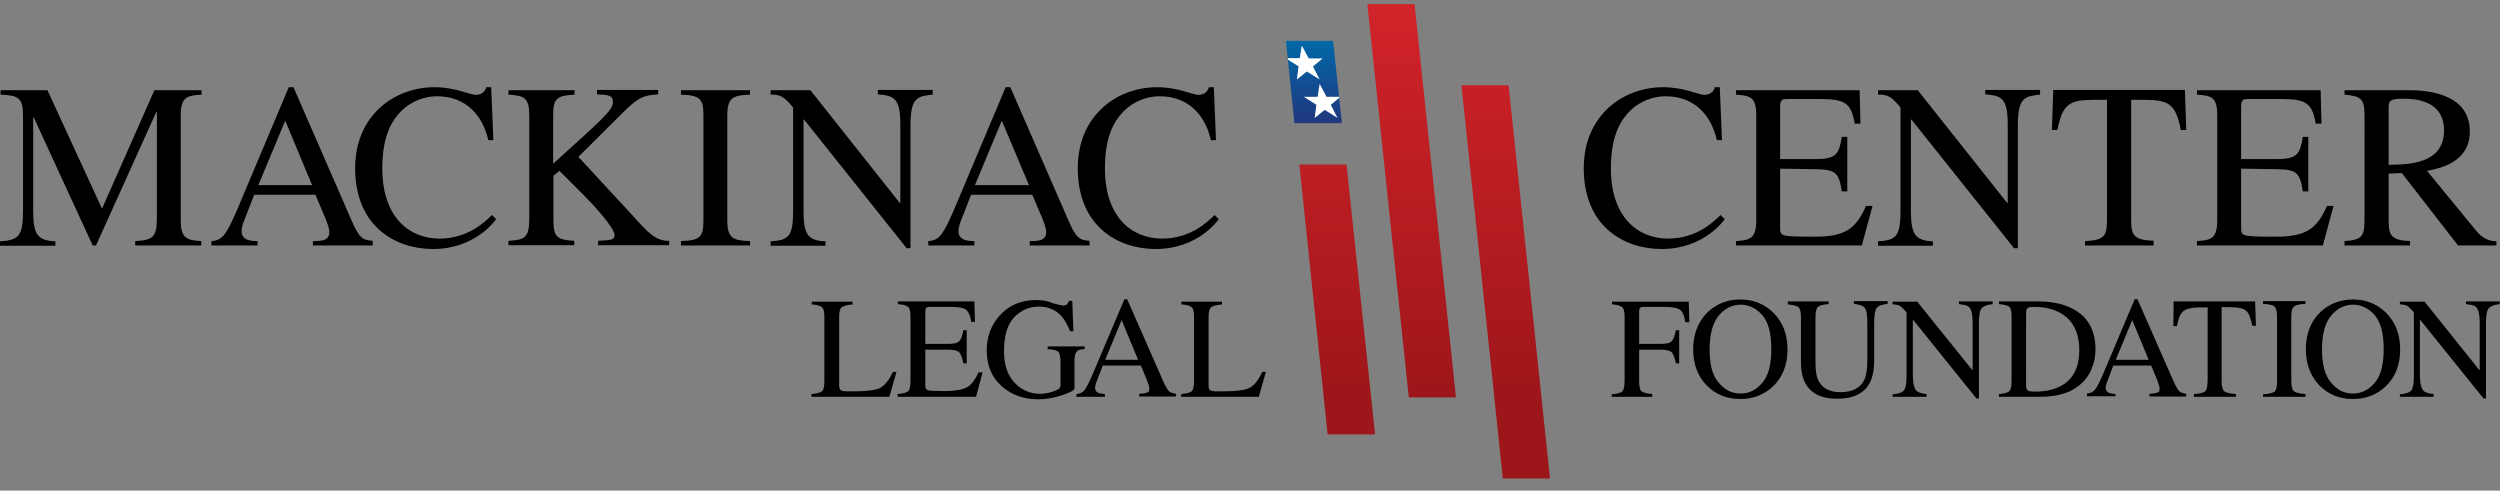 <svg xmlns="http://www.w3.org/2000/svg" viewBox="0 0 911.6 178.9">
	<rect x="0" y="0" width="911.6" height="178.9" fill="#808080" stroke="none"/>
	<linearGradient id="blue" x1="0" x2="0" y1="0" y2="1">
		<stop offset="0" stop-color="#0068A7"/>
		<stop offset="1" stop-color="#20377E"/>
	</linearGradient>
	<linearGradient id="red" x1="0" x2="0" y1="0" y2=".829">
		<stop offset="0" stop-color="#D2232A"/>
		<stop offset="1" stop-color="#9D1619"/>
	</linearGradient>
	<path fill="url(#blue)" d="M468.9 14.9h17.2l3.2 30H472z"/>
	<path fill="#FFF" d="M473.8 21.2h-4.2l.1.6 3.8 2.4-.6 4.7v.1l3.6-2.9h.1l4.6 2.9-2.4-4.7v-.1l3.5-2.9h-5s-.1 0-.1-.1c0 0 0-.1-.1-.1l-2.4-4.5v-.1L474 21c-.2.1-.2.1-.2.2m6.6 14.1h-5l4.6 2.9-.6 4.7v.1l3.6-2.9h.1l4.6 2.9-2.4-4.7v-.1l3-2.5v-.4h-4.5s-.1 0-.1-.1c0 0 0-.1-.1-.1l-2.4-4.5v-.1l-.7 4.5c0 .1 0 .2-.1.3.1 0 .1 0 0 0"/>
	<path fill="url(#red)" d="M473.8 60H491l10.4 98.4h-17.3z M498.6 1.5h17.2l15.1 143.4h-17.2z M532.9 31.1h17.2l15.1 143.4H548z"/>
	<path d="M73.4 34.5c-5.4.4-7.5.9-7.5 7.7v38c0 6.6 2 7.4 7.5 7.7v1.6H49.3v-1.6c6.7-.3 7.9-1.6 7.9-8.6V40.8H57L35 89.5h-1.2L12.3 42.8h-.2V77c0 8.8 1.8 10.7 8.1 11v1.6H0V88c6.6-.4 8.4-1.7 8.4-11V42.2c0-6.7-1.8-7.4-8.2-7.7v-1.6h17.1l19.9 43.2 19.1-43.2h17.2v1.6zm40.4 33L104 44l-9.8 23.5h19.6zm22 22h-21.7v-1.6c3.1 0 6-.1 6-3.3 0-1.4-1.1-4.2-1.6-5.4L115 71H92.7l-3.9 10c-.4 1.1-.7 2.3-.7 3.3 0 3.6 4 3.6 5.8 3.6v1.6H77.1v-1.6c1.4-.1 2.8-.3 4.3-1.9 2-2.1 4.6-8.4 6.2-12.2l17.7-42h1.7l21.2 48.6c2.7 6.2 3.9 7.2 7.7 7.4v1.7zM178 50.9c-2.1-9-8.2-15.8-18.7-15.8-4.3 0-9.2 1.7-12.8 5.2-3.3 3.3-7.1 8.7-7.1 21.1 0 18.1 10.1 25.6 20.8 25.6 10.5 0 16.6-6.1 19.2-8.6l1.5 1.5c-.1.2-7.4 10.9-23 10.9-13.7 0-28.4-8.2-28.4-29.5 0-19.2 14.3-29.5 28.9-29.5 7.6 0 13.1 2.8 15 2.8.4 0 3.2 0 3.9-2.8h1.8l.8 19.3H178zm39.7-18.1H240v1.6c-5.1.4-6.9.7-12.9 6.7l-16.2 16.1 19.8 21.4c5.5 6.2 8.5 9.4 13.3 9.2v1.6h-25.9v-1.6c4.5-.2 6-.3 6-2.1 0-2.7-8.2-11.5-11.1-14.4l-9-9-2.2 1.8v16c0 6 1 7.4 7.6 7.7v1.6h-24v-1.6c6.6-.3 7.6-1.6 7.6-8.6v-37c0-6.7-1.9-7.3-7.6-7.7v-1.6h24.1v1.6c-6.6.4-7.8 1.4-7.8 7.7v17.5C221 42.3 223.5 40 223.5 37.1c0-2.3-1.6-2.5-5.8-2.7v-1.6zm30.6 55.1c7.2-.2 8.2-1.6 8.2-7.7v-38c0-6.3-1.2-7.4-8.2-7.7v-1.6h25.2v1.6c-6.2.3-8.3.9-8.3 7.7v38c0 6.7 2 7.5 8.3 7.7v1.6h-25.2v-1.6zm91.8-53.4c-5.4.6-8.1.9-8.1 11v45h-1.4l-37.4-46.9h-.2V77c0 8.8 1.8 10.7 8 11v1.6h-20V88c6.5-.4 8.2-1.7 8.2-11V39.2c-3.5-4.3-4.9-4.7-8.2-4.7v-1.6h14.5L328.1 74h.2V45.4c0-9.8-2.4-10.5-8.2-11v-1.6h20v1.7zm35.1 33L365.3 44l-9.8 23.5h19.7zm22 22h-21.7v-1.6c3.1 0 6-.1 6-3.3 0-1.4-1.1-4.2-1.6-5.4l-3.5-8.2h-22.3l-3.9 10c-.4 1.1-.7 2.3-.7 3.3 0 3.6 4 3.6 5.8 3.6v1.6h-16.8v-1.6c1.4-.1 2.8-.3 4.3-1.9 2-2.1 4.6-8.4 6.2-12.2l17.7-42h1.7l21.2 48.6c2.7 6.2 3.9 7.2 7.7 7.4v1.7zm44.3-38.6c-2.1-9-8.2-15.8-18.7-15.8-4.3 0-9.2 1.7-12.8 5.2-3.3 3.3-7.1 8.7-7.1 21.1 0 18.1 10.1 25.6 20.8 25.6 10.5 0 16.6-6.1 19.2-8.6l1.5 1.5c-.1.2-7.4 10.9-23 10.9-13.7 0-28.4-8.2-28.4-29.5 0-19.2 14.3-29.5 28.9-29.5 7.6 0 13.1 2.8 15 2.8.4 0 3.2 0 3.9-2.8h1.8l.8 19.3h-1.9zm184.5 0c-2.1-9-8.2-15.8-18.7-15.8-4.3 0-9.2 1.7-12.8 5.2-3.3 3.3-7.1 8.7-7.1 21.1 0 18.1 10.1 25.6 20.8 25.6 10.5 0 16.6-6.1 19.2-8.6l1.5 1.5c-.1.2-7.4 10.9-23 10.9-13.7 0-28.4-8.2-28.4-29.5 0-19.2 14.3-29.5 28.9-29.5 7.6 0 13.1 2.8 15 2.8.4 0 3.2 0 3.9-2.8h1.8l.8 19.3H626zm52.9 38.6H633v-1.6c5.4-.3 7.4-1.1 7.4-7.7v-38c0-6.8-2-7.3-7.4-7.7v-1.6h45.1l.3 12.2h-2.1c-1.3-7.6-3.5-9-12.9-9h-11.5c-1.8 0-2.8 0-2.8 2.9v19h13.1c7.6 0 8.4-2.1 9.4-8.1h2v19.9h-2c-1-6.8-2.3-8-9.4-8.1l-13.1-.2v21.2c0 3.5 0 3.6 12.7 3.6 10.6 0 14.9-2.6 18.6-11.2h2.4l-3.9 14.4zm65-55c-5.4.6-8.1.9-8.1 11v45h-1.4L697 43.6h-.2V77c0 8.8 1.8 10.7 8 11v1.6h-20V88c6.5-.4 8.2-1.7 8.2-11V39.2c-3.5-4.3-4.8-4.7-8.2-4.7v-1.6h14.5L731.9 74h.2V45.4c0-9.8-2.4-10.5-8.2-11v-1.6h20v1.7zm41.2 55h-24.8v-1.6c7.7-.3 8-2.3 8-8.6V36.4h-4.6c-9.3 0-11.6 1.6-13.5 11h-2l.5-14.6h48l.5 14.6h-2c-1.8-9.4-4.2-11-13.5-11h-4.6v43.7c0 5.8 1 7.4 8.2 7.7v1.7zm61.9 0h-45.9v-1.6c5.4-.3 7.4-1.1 7.4-7.7v-38c0-6.8-2-7.3-7.4-7.7v-1.6h45.1l.3 12.2h-2.1c-1.3-7.6-3.5-9-12.9-9H820c-1.8 0-2.8 0-2.8 2.9v19h13.1c7.6 0 8.4-2.1 9.4-8.1h2v19.9h-2c-1-6.8-2.3-8-9.4-8.1l-13.1-.2v21.2c0 3.5 0 3.6 12.7 3.6 10.6 0 14.9-2.6 18.6-11.2h2.4L847 89.5zm24-29.4c7.3-.1 20.2-.3 20.2-12.5 0-11.4-11.3-11.6-14.8-11.6-4.6 0-5.4.6-5.4 3.1v21zm39.2 29.4h-13.9l-20.5-26.4-4.8.2v16.9c0 5.7.9 7.4 7.8 7.7v1.6h-23.9v-1.6c7-.4 7.3-2.2 7.3-8.6V42.2c0-6.3-1.3-7.1-7.3-7.7v-1.6h23.8c7.7 0 21.9 1.8 21.9 15 0 11.5-11.2 13.5-15.6 14.4L902.8 84c1.9 2.3 4 3.9 7.5 4v1.5zm-35.1 55.2h12.3v-1c-1.9-.2-3.1-.6-3.7-1.2-.8-.9-1.3-2.7-1.3-5.6v-20.4l23.2 28.8h.9v-27.6c0-2.7.3-4.5 1-5.3.7-.8 2-1.3 4-1.5v-1h-12.3v1c1.9.2 3.2.5 3.7 1.1.9.9 1.3 2.7 1.3 5.6v17.5L884.1 110h-9v1c1.1 0 1.9.2 2.4.4s1.2.8 2 1.7l.7.8V137c0 2.8-.3 4.5-.9 5.3-.6.8-2 1.3-4.2 1.5v.9zm-34.3-17.3c0 5.3 1.7 9.7 4.9 13.1 3.3 3.3 7.3 5 12.3 5 4.6 0 8.5-1.5 11.8-4.5 3.6-3.4 5.4-7.9 5.4-13.6 0-5.6-1.8-10.1-5.3-13.5-3.2-3.1-7.2-4.7-11.9-4.7s-8.7 1.6-11.9 4.6c-3.6 3.5-5.3 8-5.3 13.6m5.9 0c0-5.5 1.1-9.6 3.3-12.3 2.2-2.6 4.9-4 8-4 3 0 5.7 1.3 7.9 3.8s3.3 6.7 3.3 12.4-1.1 9.8-3.3 12.3c-2.2 2.6-4.8 3.9-7.9 3.9-3.2 0-5.8-1.3-8-4-2.2-2.5-3.3-6.6-3.3-12.1m-21.5 17.3h15.5v-1c-2.1-.2-3.5-.5-4.2-1-.6-.5-1-1.7-1-3.8v-23.4c0-1.9.3-3.2 1-3.7.6-.6 2-.9 4.2-1v-1h-15.5v1c2.1.1 3.5.4 4.2 1 .6.6.9 1.8.9 3.7V139c0 2-.3 3.3-.9 3.8-.6.5-2 .8-4.2 1v.9zm-32.7-25.8h1.3c.5-2.8 1.3-4.7 2.4-5.5 1.1-.8 3-1.3 5.9-1.3h2.9v26.3c0 2.3-.3 3.7-.8 4.2-.6.6-1.9.9-4.2 1.1v1h15.3v-1c-2.1-.2-3.5-.5-4.2-1-.6-.5-1-1.7-1-3.8V112h2.9c3 0 5 .4 6 1.3 1 .8 1.7 2.7 2.3 5.5h1.3l-.3-8.9h-29.7l-.1 9zm-21.1 25.8v-1c-1.2-.1-2.1-.3-2.5-.5-.7-.3-1.1-1-1.1-1.8 0-.4.1-1 .4-1.8l2.4-6.3h13.8l2.1 5c.3.7.5 1.4.7 2 .2.6.3 1.1.3 1.4 0 .8-.2 1.2-.7 1.4-.4.2-1.4.4-3 .5v1h13.4v-1c-1.2-.2-2.1-.5-2.6-1s-1.2-1.7-2.1-3.7l-13.1-29.8h-1l-10.9 25.8c-1.6 3.9-2.8 6.2-3.5 7.1-.7.9-1.7 1.4-3 1.5v1h10.4zm.1-13.5l6-14.5 6 14.5h-12zm-42.6 13.5h14.6c3.9 0 7.2-.5 9.9-1.5 1.5-.5 2.9-1.3 4.3-2.3 2.1-1.6 3.8-3.6 4.8-6 1.1-2.4 1.6-4.8 1.6-7.5 0-7.3-3-12.3-8.9-15.1-3.3-1.6-7.3-2.4-12.1-2.4h-14.2v1c1.9.1 3.2.5 3.8 1 .6.5.8 1.8.8 3.7V139c0 2-.3 3.2-.9 3.7-.6.5-1.8.8-3.7 1v1zm9.9-4V114c0-.9.2-1.4.6-1.7.4-.3 1.2-.4 2.4-.4 4.7 0 8.5 1.2 11.4 3.5 3.3 2.7 5 6.8 5 12.2 0 6-2 10.3-6.1 12.8-2.7 1.6-6 2.4-10.1 2.4-1.3 0-2.2-.1-2.6-.4-.4-.3-.6-.9-.6-1.7m-48.6 4h12.3v-1c-1.9-.2-3.1-.6-3.7-1.2-.8-.9-1.3-2.7-1.3-5.6v-20.4l23.2 28.8h.9v-27.6c0-2.7.3-4.5 1-5.3.7-.8 2-1.3 4-1.5v-1h-12.3v1c1.9.2 3.2.5 3.7 1.1.9.9 1.3 2.7 1.3 5.6v17.5L699.1 110h-9v1c1.1 0 1.9.2 2.4.4s1.2.8 2 1.7l.7.8V137c0 2.8-.3 4.5-.9 5.3-.6.8-2 1.3-4.2 1.5v.9zM651.9 110v1c2 .2 3.3.5 3.9 1 .6.5.9 1.8.9 3.7v16.4c0 3.2.6 5.9 1.7 7.8 2.1 3.7 5.9 5.5 11.6 5.5 5.7 0 9.6-1.9 11.7-5.6 1.1-2 1.7-4.9 1.7-8.5v-13.7c0-2.7.3-4.5.9-5.3.6-.8 2-1.3 4-1.5v-1H676v1c1.9.2 3.2.6 3.9 1.4.7.7 1 2.5 1 5.4v13.7c0 3.4-.4 5.8-1.2 7.4-1.5 2.9-4.4 4.3-8.6 4.3-3.9 0-6.6-1.4-8-4.2-.8-1.5-1.1-3.7-1.1-6.4v-16.8c0-1.9.3-3.2.9-3.7.6-.5 1.9-.9 3.9-1v-1h-14.9zm-34.5 17.4c0 5.3 1.6 9.7 4.9 13.1 3.2 3.3 7.3 5 12.3 5 4.6 0 8.5-1.5 11.8-4.5 3.6-3.4 5.4-7.9 5.4-13.6 0-5.6-1.8-10.1-5.3-13.5-3.2-3.1-7.2-4.7-11.9-4.7s-8.7 1.6-11.9 4.6c-3.5 3.5-5.3 8-5.3 13.6m6 0c0-5.5 1.1-9.6 3.3-12.3 2.2-2.6 4.8-4 8-4 3 0 5.7 1.3 7.9 3.8s3.3 6.7 3.3 12.4-1.1 9.8-3.3 12.3c-2.2 2.6-4.8 3.9-7.9 3.9-3.2 0-5.8-1.3-8-4-2.3-2.5-3.3-6.6-3.3-12.1m-35.6 17.3h14.7v-1c-2-.2-3.3-.5-3.9-1-.6-.5-.9-1.8-.9-3.7v-11.5h7.6c2.2 0 3.6.3 4.3 1 .6.7 1.1 2 1.5 4h1.2v-12.1h-1.2c-.4 2-.9 3.4-1.5 4-.6.7-2 1-4.3 1h-7.6v-11.7c0-.7.1-1.2.3-1.4.2-.2.6-.4 1.4-.4h7.2c2.9 0 4.9.3 5.9 1 1 .6 1.7 2.2 2 4.6h1.5l-.2-7.5h-28v1c1.9.1 3.2.5 3.8 1.1.6.6.8 1.8.8 3.7v22.7c0 2.3-.3 3.7-.8 4.2s-1.8.9-3.9 1.1v.9zm-157.1 0H459l2.6-9.1h-1.3c-1.5 3.2-3.1 5.1-4.8 5.9-1.6.8-4.8 1.2-9.5 1.2h-2.5c-.4 0-.9 0-1.2-.1-.7-.1-1.1-.3-1.3-.6-.2-.3-.3-.8-.3-1.4v-25.2c0-1.7.3-2.9 1-3.4s2-.8 3.9-1v-1h-14.8v1c1.9.1 3.2.5 3.8 1.1.6.6.8 1.8.8 3.7V139c0 2-.3 3.2-.9 3.7-.6.5-1.8.8-3.8 1v1zm-27.8 0v-1c-1.2-.1-2.1-.3-2.5-.5-.7-.3-1.1-1-1.1-1.8 0-.4.1-1 .4-1.8l2.4-6.3H416l2.1 5c.3.7.5 1.4.7 2 .2.6.3 1.1.3 1.4 0 .8-.2 1.2-.7 1.4-.4.2-1.4.4-3 .5v1h13.4v-1c-1.2-.2-2.1-.5-2.6-1s-1.2-1.7-2.1-3.7L411 109.1h-1l-11 26c-1.6 3.9-2.8 6.2-3.5 7.1-.7.9-1.7 1.4-3 1.5v1h10.4zm.1-13.5l6-14.5 6 14.5h-12zm-25.1-21.8c-5.6 0-10.1 1.9-13.5 5.8-3.1 3.5-4.6 7.7-4.6 12.6 0 5.6 1.9 10 5.8 13.3 3.5 3 7.8 4.5 13 4.5 2.8 0 5.7-.5 8.7-1.5s4.5-1.8 4.5-2.5v-10.3c0-1.7.4-2.8 1.1-3.4.4-.3 1.3-.6 2.6-.6v-1H382v1c1.9.1 3.2.4 3.8.9.6.5.9 1.8.9 3.8v8.4c0 .6-.2 1-.5 1.3-.3.3-1.1.7-2.3 1.1-.8.3-1.6.4-2.4.6-.9.1-1.6.2-2.2.2-3.7 0-6.9-1.4-9.4-4.1-2.5-2.7-3.8-6.5-3.8-11.3 0-5.9 1.3-10.1 3.8-12.6 2.6-2.6 5.5-3.8 8.9-3.8 3.3 0 6 1.1 8.1 3.3 1.1 1.2 2.3 3.1 3.3 5.7h1.2l-.4-11.1h-1.2c-.2.5-.5 1-.8 1.3-.3.3-.8.4-1.6.4-.3 0-1.4-.3-3.4-.8-2-.9-4-1.2-6.1-1.2m-50.4 35.3h28.4l2.4-8.9h-1.5c-1.4 3-2.9 4.9-4.6 5.6-1.7.8-4.3 1.2-7.9 1.2-3.3 0-5.3-.1-5.9-.3-.7-.2-1-.8-1-1.8v-13h8.1c2.2 0 3.6.3 4.3 1 .6.7 1.1 2 1.5 4h1.2v-12.1h-1.2c-.4 2-.9 3.4-1.5 4-.6.7-2 1-4.3 1h-8.1v-11.7c0-.7.1-1.2.3-1.4.2-.2.7-.4 1.4-.4h7.1c3.1 0 5.1.3 6 1 .9.7 1.6 2.2 2 4.5h1.3l-.2-7.5h-27.9v1c1.9.1 3.2.5 3.8 1.1.6.6.8 1.8.8 3.7V139c0 2-.3 3.2-.9 3.7-.6.5-1.8.8-3.8 1v1zm-31.5 0h28.3l2.6-9.1h-1.3c-1.5 3.2-3.1 5.1-4.8 5.9-1.6.8-4.8 1.2-9.5 1.2h-2.5c-.4 0-.9 0-1.2-.1-.7-.1-1.1-.3-1.3-.6-.2-.3-.3-.8-.3-1.4v-25.2c0-1.7.3-2.9 1-3.4s2-.8 3.9-1v-1H296v1c1.9.1 3.2.5 3.8 1.1.6.6.8 1.8.8 3.7V139c0 2-.3 3.2-.9 3.7-.6.5-1.8.8-3.8 1v1z"/>
</svg>